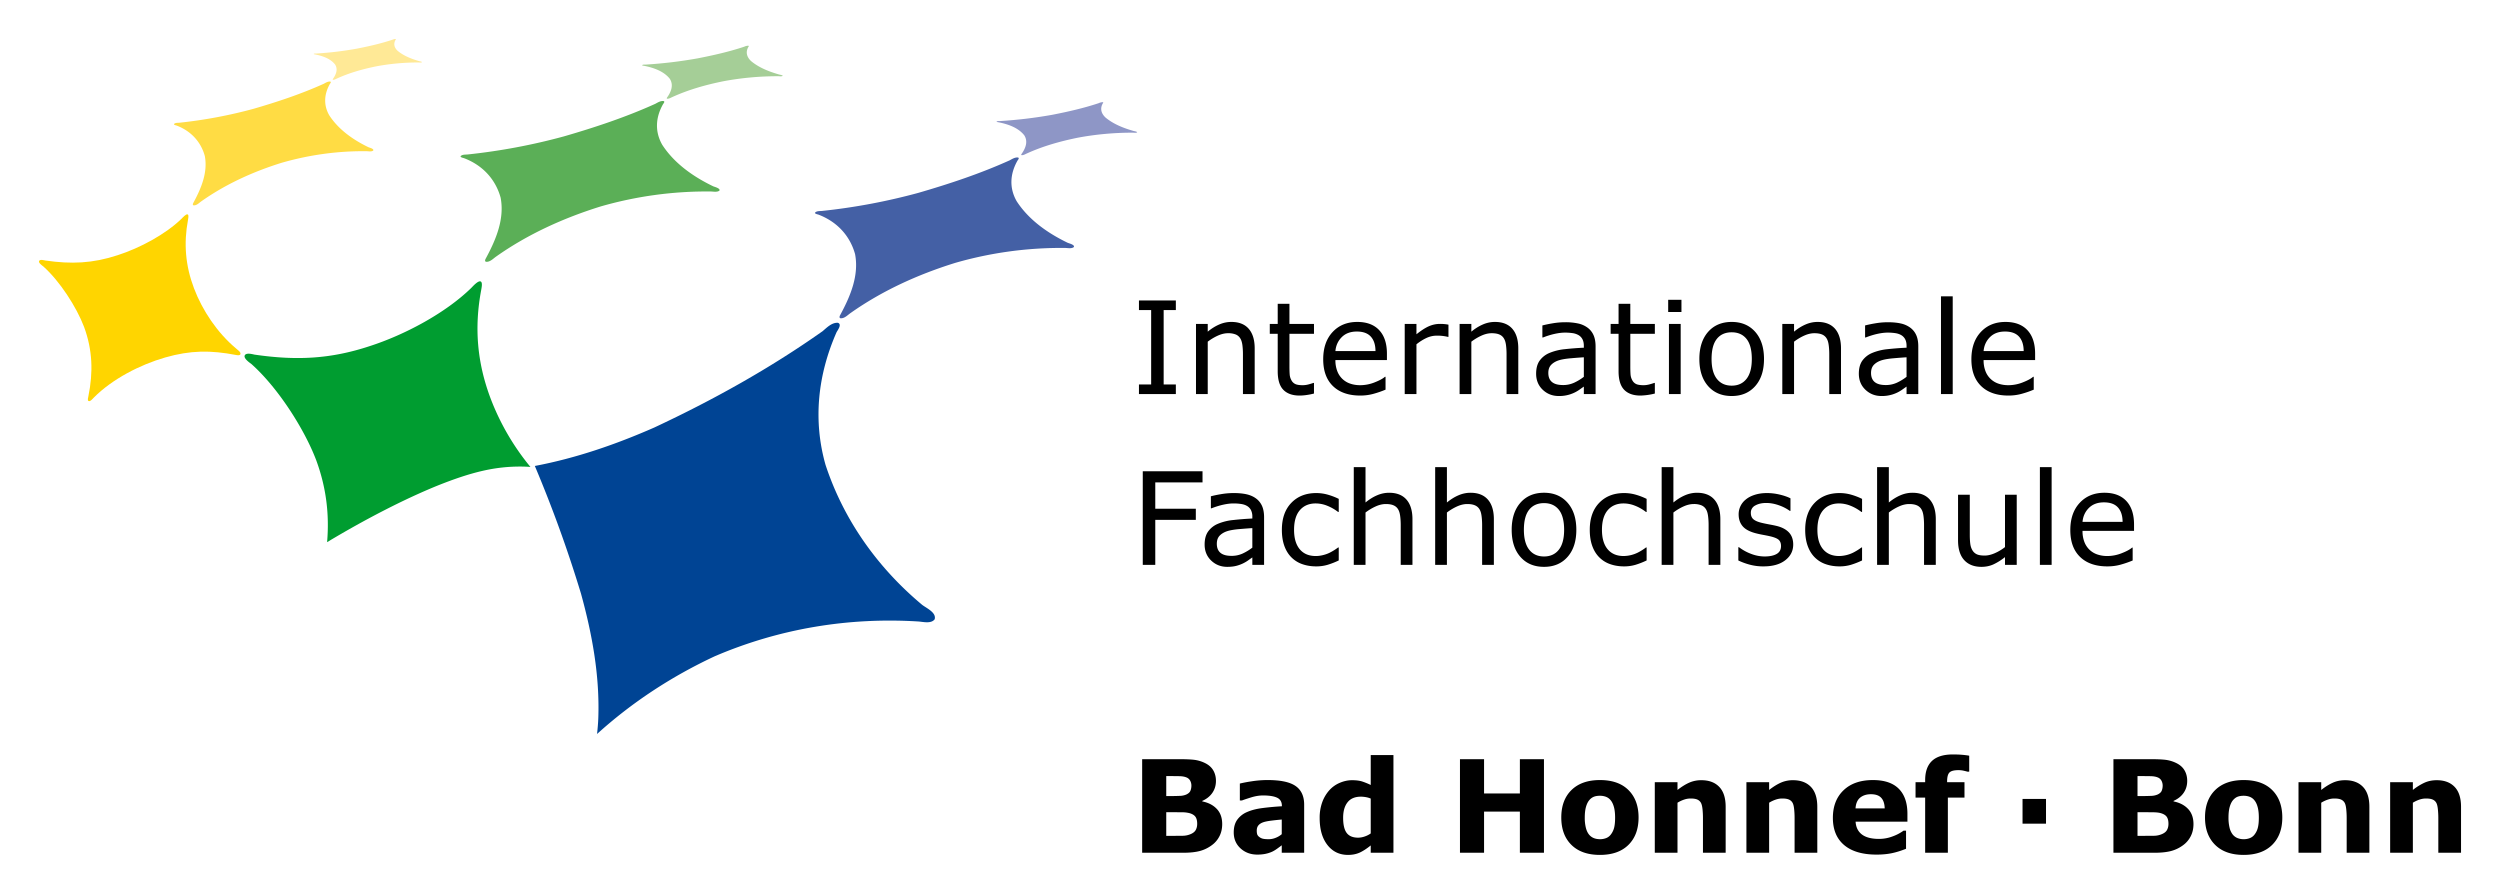 <svg xmlns="http://www.w3.org/2000/svg" xml:space="preserve" width="256.57" height="91.74" version="1.0"><defs><clipPath id="a" clipPathUnits="userSpaceOnUse"><path d="M0 0h595.276v841.89H0V0z"/></clipPath><clipPath id="b" clipPathUnits="userSpaceOnUse"><path d="M325.631 11.255h241.561v139.387H325.631V11.255z"/></clipPath></defs><g clip-path="url(#a)" transform="matrix(1.25 0 0 -1.25 -418.85 167.821)"><g clip-path="url(#b)"><path d="M431.62 101.905h-3.029v.789h1.002v6.108h-1.002v.788h3.029v-.788h-1.001v-6.108h1.001v-.789zM438.093 101.905h-.964v3.278c0 .264-.016.513-.046.745-.032.232-.089.413-.171.543a.792.792 0 0 1-.373.323 1.62 1.62 0 0 1-.633.105c-.266 0-.544-.065-.834-.196a4.219 4.219 0 0 1-.834-.5v-4.298h-.964v5.758h.964v-.637c.303.251.617.447.941.588.323.141.656.211.997.211.623 0 1.099-.187 1.426-.562.327-.375.491-.914.491-1.619v-3.739zM442.961 101.946a5.385 5.385 0 0 0-.597-.119 4.113 4.113 0 0 0-.577-.047c-.589 0-1.037.159-1.344.476-.307.317-.46.824-.46 1.524v3.069h-.651v.814h.651v1.652h.963v-1.652h2.015v-.814h-2.015v-2.631c0-.303.007-.54.021-.71a1.14 1.14 0 0 1 .146-.478.691.691 0 0 1 .314-.303c.133-.063.336-.096.61-.096a1.9 1.9 0 0 1 .498.071c.173.047.298.086.374.117h.052v-.873zM444.72 105.435c.041.454.215.835.522 1.142.307.307.719.46 1.237.46.514 0 .897-.14 1.149-.419.252-.279.38-.673.383-1.183h-3.291zm4.23-.214c0 .832-.211 1.474-.632 1.926-.422.452-1.021.678-1.798.678-.839 0-1.516-.276-2.03-.829-.514-.552-.771-1.299-.771-2.239 0-.951.268-1.685.804-2.202.537-.517 1.284-.775 2.24-.775.375 0 .733.047 1.073.14.341.092.674.207 1.001.345v1.055h-.051c-.168-.15-.45-.302-.846-.457a3.236 3.236 0 0 0-1.179-.232c-.295 0-.565.041-.81.124a1.729 1.729 0 0 0-.635.371 1.73 1.73 0 0 0-.437.646 2.464 2.464 0 0 0-.159.925h4.23v.524zM454.002 106.599h-.051a3.607 3.607 0 0 1-.904.1c-.3 0-.589-.066-.868-.198a4.02 4.02 0 0 1-.805-.512v-4.084h-.963v5.758h.963v-.851c.385.309.725.528 1.019.658.295.128.596.193.902.193a3.451 3.451 0 0 0 .707-.062v-1.002zM459.735 101.905h-.963v3.278c0 .264-.016.513-.046.745-.032.232-.089.413-.172.543a.783.783 0 0 1-.373.323c-.162.07-.373.105-.632.105-.266 0-.544-.065-.834-.196a4.219 4.219 0 0 1-.834-.5v-4.298h-.964v5.758h.964v-.637c.303.251.617.447.941.588.323.141.656.211.997.211.623 0 1.098-.187 1.426-.562.327-.375.49-.914.49-1.619v-3.739zM464.336 102.842a2.148 2.148 0 0 0-.928-.198c-.408 0-.711.083-.909.25-.199.166-.298.415-.298.745 0 .292.085.521.257.688.171.166.395.289.672.368.233.065.549.115.948.149.398.035.745.061 1.039.078v-1.603a4.171 4.171 0 0 0-.781-.477m1.745 2.969c0 .371-.057.682-.17.933a1.515 1.515 0 0 1-.493.613 2.04 2.04 0 0 1-.779.343 4.88 4.88 0 0 1-1.056.1 6.13 6.13 0 0 1-1.053-.093 9.68 9.68 0 0 1-.817-.17v-.988h.052c.331.13.653.229.965.298.311.068.594.102.847.102.209 0 .409-.014.601-.041a1.37 1.37 0 0 0 .492-.16.836.836 0 0 0 .331-.341c.078-.145.116-.327.116-.547v-.15a25.662 25.662 0 0 1-1.578-.123 4.364 4.364 0 0 1-1.26-.315 1.874 1.874 0 0 1-.799-.637c-.187-.271-.28-.624-.28-1.061 0-.533.18-.972.539-1.315.36-.344.799-.516 1.317-.516a2.851 2.851 0 0 1 1.714.529c.146.104.262.186.347.244v-.611h.964v3.906zM470.947 101.946a5.359 5.359 0 0 0-1.174-.166c-.59 0-1.038.159-1.345.476-.306.317-.46.824-.46 1.524v3.069h-.65v.814h.65v1.652h.964v-1.652h2.015v-.814h-2.015v-2.631c0-.303.007-.54.02-.71.014-.171.063-.331.146-.478a.7.7 0 0 1 .314-.303c.133-.063.337-.096.61-.096.16 0 .326.024.499.071.173.047.298.086.374.117h.052v-.873zM473.131 108.639h-1.089v1.001h1.089v-1.001zm-.063-6.734h-.964v5.757h.964v-5.757zM478.468 103.145c-.292-.368-.696-.551-1.21-.551-.521 0-.927.185-1.218.556-.291.37-.436.914-.436 1.632 0 .741.144 1.291.434 1.652.289.36.696.54 1.22.54.517 0 .921-.18 1.213-.54.291-.361.437-.911.437-1.652 0-.725-.147-1.27-.44-1.637m.721 3.863c-.481.545-1.124.817-1.931.817-.813 0-1.459-.272-1.938-.817-.478-.546-.718-1.288-.718-2.226 0-.94.24-1.68.718-2.224.479-.544 1.125-.815 1.938-.815.807 0 1.45.271 1.931.815.48.544.72 1.284.72 2.224 0 .938-.24 1.68-.72 2.226M486.231 101.905h-.964v3.278c0 .264-.015.513-.047.745-.03.232-.087.413-.17.543a.792.792 0 0 1-.373.323c-.163.07-.373.105-.632.105-.266 0-.545-.065-.835-.196a4.219 4.219 0 0 1-.834-.5v-4.298h-.964v5.758h.964v-.637c.304.251.617.447.94.588.324.141.657.211.998.211.623 0 1.099-.187 1.427-.562.326-.375.49-.914.49-1.619v-3.739zM490.832 102.842a2.159 2.159 0 0 0-.929-.198c-.408 0-.71.083-.909.25-.198.166-.297.415-.297.745 0 .292.085.521.256.688.171.166.395.289.673.368.232.065.548.115.947.149.398.035.745.061 1.04.078v-1.603c-.24-.185-.5-.345-.781-.477m1.744 2.969c0 .371-.056.682-.169.933a1.517 1.517 0 0 1-.494.613 2.042 2.042 0 0 1-.778.343c-.3.067-.652.1-1.056.1a6.15 6.15 0 0 1-1.054-.093 9.767 9.767 0 0 1-.817-.17v-.988h.052c.332.13.653.229.965.298.312.068.594.102.847.102.209 0 .41-.014.601-.041.192-.028.356-.081.493-.16a.848.848 0 0 0 .331-.341c.077-.145.116-.327.116-.547v-.15a25.697 25.697 0 0 1-1.579-.123 4.357 4.357 0 0 1-1.259-.315 1.871 1.871 0 0 1-.8-.637c-.187-.271-.28-.624-.28-1.061 0-.533.18-.972.54-1.315.36-.344.799-.516 1.316-.516a2.851 2.851 0 0 1 1.714.529c.146.104.262.186.348.244v-.611h.963v3.906zM495.403 101.905h-.964v8.023h.964v-8.023zM497.938 105.435c.04.454.215.835.522 1.142.306.307.718.46 1.236.46.515 0 .898-.14 1.15-.419.252-.279.379-.673.383-1.183h-3.291zm4.23-.214c0 .832-.211 1.474-.632 1.926-.422.452-1.021.678-1.798.678-.84 0-1.516-.276-2.03-.829-.515-.552-.772-1.299-.772-2.239 0-.951.269-1.685.805-2.202.537-.517 1.283-.775 2.24-.775.375 0 .732.047 1.073.14.34.092.675.207 1.001.345v1.055h-.051c-.168-.15-.45-.302-.846-.457a3.236 3.236 0 0 0-1.179-.232c-.295 0-.565.041-.811.124a1.718 1.718 0 0 0-1.071 1.017 2.444 2.444 0 0 0-.159.925h4.23v.524zM433.81 94.651h-3.879v-2.165h3.329v-.914h-3.329V87.88h-1.027v7.685h4.906v-.914zM437.12 88.817a2.16 2.16 0 0 0-.93-.198c-.407 0-.71.083-.909.25-.198.166-.297.414-.297.744 0 .292.085.522.256.688.171.167.396.29.673.369.233.065.548.115.947.149.399.034.745.06 1.04.077v-1.602c-.24-.186-.5-.345-.78-.477m1.744 2.969c0 .371-.057.682-.17.933-.113.25-.277.455-.493.613-.22.161-.479.275-.779.343-.3.066-.652.1-1.056.1a6.13 6.13 0 0 1-1.053-.093 9.145 9.145 0 0 1-.817-.171v-.988h.051c.332.13.654.23.965.298.311.069.594.103.847.103.209 0 .409-.014.601-.042.192-.027.356-.08.493-.159a.857.857 0 0 0 .332-.341 1.17 1.17 0 0 0 .115-.547v-.15a25.568 25.568 0 0 1-1.578-.124 4.325 4.325 0 0 1-1.26-.314 1.87 1.87 0 0 1-.799-.638c-.187-.27-.28-.623-.28-1.06 0-.533.179-.972.539-1.316.36-.344.799-.516 1.316-.516.281 0 .526.027.736.08a2.917 2.917 0 0 1 .979.449c.146.105.261.187.347.245v-.611h.964v3.906zM444.994 88.243a6.34 6.34 0 0 0-.92-.36 3.282 3.282 0 0 0-.925-.128c-.416 0-.797.061-1.144.183a2.326 2.326 0 0 0-.891.554c-.251.248-.445.56-.583.938-.137.378-.206.82-.206 1.324 0 .942.259 1.681.776 2.217s1.199.804 2.048.804c.33 0 .654-.047.971-.139.318-.093.609-.206.874-.339v-1.074h-.052a3.73 3.73 0 0 1-.915.519 2.56 2.56 0 0 1-.921.182c-.55 0-.984-.184-1.302-.551-.318-.368-.478-.907-.478-1.618 0-.691.156-1.222.467-1.593.311-.371.749-.556 1.313-.556.196 0 .395.025.598.076.203.05.385.116.547.196a4.526 4.526 0 0 1 .691.429h.052v-1.064zM451.046 87.88h-.963v3.278c0 .264-.016.513-.047.744-.031.232-.088.413-.171.544a.786.786 0 0 1-.373.322c-.162.071-.373.106-.632.106-.266 0-.544-.065-.834-.196a4.267 4.267 0 0 1-.834-.5V87.88h-.964v8.023h.964v-2.902c.303.251.616.447.94.587.324.141.657.212.998.212.623 0 1.098-.188 1.426-.562.327-.375.49-.915.49-1.619V87.88zM457.73 87.88h-.964v3.278c0 .264-.016.513-.047.744-.031.232-.087.413-.17.544a.793.793 0 0 1-.374.322c-.162.071-.373.106-.631.106-.267 0-.545-.065-.835-.196a4.267 4.267 0 0 1-.834-.5V87.88h-.964v8.023h.964v-2.902c.304.251.616.447.94.587.324.141.656.212.998.212.623 0 1.099-.188 1.426-.562.327-.375.491-.915.491-1.619V87.88zM463.06 89.119c-.293-.367-.696-.55-1.21-.55-.521 0-.927.185-1.218.555-.291.371-.437.915-.437 1.632 0 .741.145 1.292.435 1.653.289.36.696.54 1.22.54.517 0 .921-.18 1.212-.54.292-.361.437-.912.437-1.653 0-.724-.147-1.27-.439-1.637m.719 3.863c-.48.545-1.123.818-1.929.818-.814 0-1.459-.273-1.938-.818-.479-.545-.718-1.287-.718-2.226 0-.939.239-1.68.718-2.223.479-.544 1.124-.816 1.938-.816.806 0 1.449.272 1.929.816.481.543.722 1.284.722 2.223 0 .939-.241 1.681-.722 2.226M470.272 88.243a6.34 6.34 0 0 0-.92-.36 3.272 3.272 0 0 0-.925-.128c-.416 0-.797.061-1.144.183a2.333 2.333 0 0 0-.891.554c-.251.248-.445.56-.582.938-.137.378-.206.82-.206 1.324 0 .942.258 1.681.775 2.217s1.2.804 2.048.804c.33 0 .654-.047.972-.139a5.15 5.15 0 0 0 .873-.339v-1.074h-.052c-.295.225-.6.398-.915.519a2.557 2.557 0 0 1-.921.182c-.55 0-.984-.184-1.302-.551-.318-.368-.477-.907-.477-1.618 0-.691.156-1.222.467-1.593.311-.371.748-.556 1.312-.556a2.701 2.701 0 0 1 1.146.272 4.505 4.505 0 0 1 .69.429h.052v-1.064zM476.325 87.88h-.964v3.278c0 .264-.015.513-.047.744-.03.232-.087.413-.17.544a.795.795 0 0 1-.373.322 1.598 1.598 0 0 1-.632.106c-.266 0-.545-.065-.835-.196a4.267 4.267 0 0 1-.834-.5V87.88h-.964v8.023h.964v-2.902c.304.251.616.447.94.587.324.141.657.212.998.212.623 0 1.099-.188 1.426-.562.327-.375.491-.915.491-1.619V87.88zM482.307 89.549c0-.524-.217-.954-.653-1.29-.435-.336-1.029-.504-1.783-.504a4.25 4.25 0 0 0-1.174.153 5.144 5.144 0 0 0-.895.333v1.091h.051a3.853 3.853 0 0 1 1.019-.557 3.103 3.103 0 0 1 1.075-.206c.426 0 .758.068.998.206.241.138.361.355.361.651 0 .226-.066.397-.195.514-.131.116-.381.216-.752.298a14.72 14.72 0 0 1-.538.108 8.278 8.278 0 0 0-.605.133c-.505.134-.862.331-1.073.589-.211.259-.316.577-.316.954a1.54 1.54 0 0 0 .593 1.229c.194.161.439.288.737.382.297.095.63.142.998.142.345 0 .693-.042 1.046-.126.353-.084.646-.186.881-.306v-1.032h-.052a3.474 3.474 0 0 1-.901.462c-.353.126-.7.189-1.039.189-.354 0-.653-.069-.897-.205a.656.656 0 0 1-.365-.607c0-.236.074-.414.221-.534.144-.12.377-.218.7-.293.179-.041.378-.083.6-.124.221-.041.406-.078.554-.113.448-.103.795-.279 1.039-.529.243-.254.365-.59.365-1.008M487.96 88.243a6.34 6.34 0 0 0-.92-.36 3.277 3.277 0 0 0-.925-.128c-.416 0-.797.061-1.144.183a2.326 2.326 0 0 0-.891.554c-.251.248-.445.56-.582.938-.138.378-.207.82-.207 1.324 0 .942.258 1.681.776 2.217.517.536 1.199.804 2.048.804.33 0 .653-.047.972-.139.317-.093.608-.206.873-.339v-1.074h-.052a3.73 3.73 0 0 1-.915.519 2.56 2.56 0 0 1-.921.182c-.55 0-.985-.184-1.302-.551-.319-.368-.477-.907-.477-1.618 0-.691.155-1.222.467-1.593.311-.371.748-.556 1.312-.556a2.691 2.691 0 0 1 1.145.272 4.526 4.526 0 0 1 .691.429h.052v-1.064zM494.013 87.88h-.964v3.278c0 .264-.016.513-.047.744-.031.232-.088.413-.171.544a.786.786 0 0 1-.373.322c-.162.071-.373.106-.632.106-.266 0-.544-.065-.834-.196a4.238 4.238 0 0 1-.834-.5V87.88h-.964v8.023h.964v-2.902c.303.251.616.447.94.587.324.141.656.212.997.212.624 0 1.099-.188 1.427-.562.327-.375.491-.915.491-1.619V87.88zM500.658 87.88h-.963v.637a4.716 4.716 0 0 0-.941-.593c-.3-.138-.63-.207-.992-.207-.606 0-1.078.185-1.416.555-.337.369-.506.911-.506 1.627v3.738h.964V90.36c0-.292.013-.542.041-.75.027-.208.086-.386.176-.533a.822.822 0 0 1 .363-.33c.149-.069.364-.103.648-.103.252 0 .527.065.826.195.299.131.578.297.837.5v4.298h.963V87.88zM503.524 87.88h-.964v8.023h.964V87.88zM506.06 91.41c.04.454.215.835.521 1.142.307.306.719.46 1.237.46.515 0 .898-.14 1.15-.419.252-.279.379-.674.383-1.183h-3.291zm4.23-.215c0 .833-.211 1.475-.632 1.927-.422.452-1.021.678-1.798.678-.84 0-1.516-.276-2.03-.829-.515-.553-.772-1.299-.772-2.24 0-.951.269-1.684.805-2.201.537-.517 1.283-.775 2.24-.775.374 0 .732.046 1.073.139.34.093.674.208 1.001.345v1.056h-.051c-.169-.15-.45-.302-.846-.457a3.217 3.217 0 0 0-1.18-.232 2.52 2.52 0 0 0-.81.124 1.723 1.723 0 0 0-.634.37 1.743 1.743 0 0 0-.438.647 2.46 2.46 0 0 0-.158.924h4.23v.524zM432.814 69.328c-.055-.127-.172-.23-.351-.31a1.435 1.435 0 0 0-.521-.104 16.504 16.504 0 0 0-.8-.016h-.31v1.64h.185c.389 0 .692-.003.907-.008.215-.005.394-.036.539-.091a.595.595 0 0 0 .338-.286.86.86 0 0 0 .096-.385c0-.167-.028-.314-.083-.44m2.17-1.488c-.294.313-.692.52-1.194.619v.042c.357.158.633.379.828.662.196.283.294.61.294.981 0 .32-.072.604-.214.853-.143.249-.36.447-.652.595a2.789 2.789 0 0 1-.853.273c-.288.041-.74.062-1.359.062h-2.98v-7.684h3.353c.556 0 1.016.048 1.379.144.363.097.696.259.998.486.262.193.467.436.616.729.15.293.225.625.225.997 0 .514-.147.927-.441 1.241m-1.727-1.719c-.077-.145-.219-.261-.425-.348a1.714 1.714 0 0 0-.663-.136 85.68 85.68 0 0 0-1.193-.005h-.144v1.94h.432c.295 0 .577-.002.848-.005a2.46 2.46 0 0 0 .638-.074c.226-.066.387-.166.481-.3.094-.135.141-.325.141-.573 0-.188-.038-.355-.115-.499M439.812 65.469a1.529 1.529 0 0 0-.564-.113c-.234 0-.406.017-.516.049a.764.764 0 0 0-.283.152.436.436 0 0 0-.155.216 1.121 1.121 0 0 0-.031.293c0 .182.049.328.147.439.098.112.24.197.425.255.152.048.374.09.666.126.292.036.563.064.814.085v-1.203a1.76 1.76 0 0 0-.503-.299m.503-1.226h1.84v3.949c0 .696-.235 1.207-.705 1.532-.469.326-1.232.488-2.289.488-.444 0-.887-.035-1.329-.105a10.76 10.76 0 0 1-.958-.182v-1.39h.17c.152.059.401.142.75.251.348.108.675.162.982.162.509 0 .895-.061 1.157-.185s.393-.348.393-.672v-.031a22.598 22.598 0 0 1-1.584-.145c-.51-.065-.936-.176-1.28-.33a1.905 1.905 0 0 1-.805-.636c-.189-.269-.284-.614-.284-1.038 0-.53.186-.966.557-1.307.372-.341.833-.512 1.383-.512.234 0 .449.02.645.058.196.039.386.098.568.18.131.062.27.146.418.253.148.107.272.198.371.274v-.614zM447.122 65.578a1.663 1.663 0 0 0-.534-.096c-.432 0-.745.129-.94.387-.195.258-.293.672-.293 1.244 0 .544.122.969.365 1.275.243.307.608.46 1.094.46.119 0 .251-.012.395-.036.144-.024.281-.064.411-.119V65.83a1.863 1.863 0 0 0-.498-.252m2.363 6.687h-1.865v-2.457a5.786 5.786 0 0 1-.684.281c-.222.074-.507.111-.854.111-.334 0-.668-.072-1.002-.215a2.42 2.42 0 0 1-.852-.602 3.016 3.016 0 0 1-.586-.981 3.726 3.726 0 0 1-.214-1.312c0-.925.211-1.66.635-2.205.423-.545.988-.818 1.693-.818.365 0 .687.065.966.193.279.13.578.325.898.586v-.603h1.865v8.022zM461.843 64.243h-1.977v3.379h-2.941v-3.379h-1.978v7.684h1.978v-2.816h2.941v2.816h1.977v-7.684zM466.935 65.442a1.366 1.366 0 0 0-.481-.086c-.196 0-.37.031-.523.093a.972.972 0 0 0-.393.295c-.113.141-.2.327-.257.56a3.369 3.369 0 0 0-.088.823c0 .354.034.649.1.883.067.234.157.418.271.552a.948.948 0 0 0 .398.289c.139.048.298.072.476.072.179 0 .345-.029.499-.087a.914.914 0 0 0 .397-.3c.109-.137.195-.322.257-.552.062-.231.093-.516.093-.857 0-.368-.031-.656-.09-.864a1.508 1.508 0 0 0-.271-.535.871.871 0 0 0-.388-.286m1.848 3.946c-.552.55-1.333.824-2.345.824-.997 0-1.775-.273-2.334-.819-.559-.546-.838-1.298-.838-2.256 0-.951.277-1.7.833-2.248.555-.548 1.335-.822 2.339-.822 1.005 0 1.785.274 2.34.822.555.548.833 1.297.833 2.248 0 .952-.276 1.702-.828 2.251M476.761 64.243h-1.864v2.875c0 .234-.013.468-.036.7-.025.232-.066.403-.124.514a.616.616 0 0 1-.301.278c-.132.059-.317.088-.554.088-.168 0-.339-.027-.512-.083a2.735 2.735 0 0 1-.564-.263v-4.109h-1.864v5.794h1.864V69.4c.33.258.647.456.95.593a2.42 2.42 0 0 0 1.012.207c.625 0 1.113-.182 1.465-.547.352-.365.528-.911.528-1.637v-3.773zM484.285 64.243h-1.865v2.875c0 .234-.012.468-.036.7-.024.232-.065.403-.124.514a.612.612 0 0 1-.301.278c-.132.059-.317.088-.553.088-.168 0-.339-.027-.512-.083a2.688 2.688 0 0 1-.564-.263v-4.109h-1.865v5.794h1.865V69.4c.329.258.646.456.95.593a2.42 2.42 0 0 0 1.012.207c.625 0 1.113-.182 1.465-.547.352-.365.528-.911.528-1.637v-3.773zM487.423 67.885c.027.406.156.702.385.887.229.184.521.277.877.277.383 0 .665-.098.846-.293.182-.194.277-.485.288-.871h-2.396zm4.261-.44c0 .893-.237 1.578-.711 2.054-.474.476-1.182.713-2.123.713-1.02 0-1.823-.278-2.409-.837-.585-.558-.877-1.314-.877-2.269 0-.965.308-1.709.926-2.231.618-.522 1.506-.783 2.666-.783.45 0 .86.038 1.231.113.371.076.765.198 1.184.366v1.486h-.206a3.566 3.566 0 0 0-.872-.461 3.122 3.122 0 0 0-1.14-.215c-.62 0-1.088.122-1.407.365-.317.242-.49.592-.517 1.05h4.255v.649zM496.757 70.901h-.139c-.083.023-.19.05-.321.08-.132.03-.274.045-.424.045-.364 0-.61-.065-.738-.194-.129-.129-.193-.379-.193-.749v-.046h1.427v-1.264h-1.365v-4.53h-1.864v4.53h-.789v1.264h.789v.16c0 .706.188 1.235.564 1.589.377.353.948.529 1.711.529.275 0 .525-.009.749-.028.223-.019.421-.044.593-.075v-1.311zM503.062 68.661h-1.927v-2.027h1.927v2.027zM512.558 69.328c-.055-.127-.172-.23-.351-.31a1.436 1.436 0 0 0-.522-.104 16.42 16.42 0 0 0-.8-.016h-.31v1.64h.187c.388 0 .69-.003.905-.008.216-.005.395-.036.54-.091a.595.595 0 0 0 .338-.286.86.86 0 0 0 .096-.385c0-.167-.028-.314-.083-.44m2.17-1.488c-.294.313-.692.52-1.194.619v.042c.356.158.633.379.828.662.196.283.293.61.293.981 0 .32-.071.604-.213.853-.143.249-.36.447-.652.595a2.786 2.786 0 0 1-.854.273c-.287.041-.739.062-1.358.062h-2.98v-7.684h3.353c.557 0 1.016.048 1.379.144a2.9 2.9 0 0 1 .999.486c.261.193.466.436.615.729.15.293.225.625.225.997 0 .514-.147.927-.441 1.241M513 66.121c-.076-.145-.218-.261-.424-.348a1.714 1.714 0 0 0-.663-.136c-.24-.004-.638-.005-1.194-.005h-.144v1.94h.433c.295 0 .577-.002.848-.005.271-.004.483-.028.638-.074.226-.066.387-.166.481-.3.094-.135.141-.325.141-.573 0-.188-.038-.355-.116-.499M519.786 65.442a1.362 1.362 0 0 0-.481-.086 1.38 1.38 0 0 0-.522.093.975.975 0 0 0-.394.295 1.441 1.441 0 0 0-.257.56 3.422 3.422 0 0 0-.087.823c0 .354.033.649.1.883.067.234.157.418.27.552.127.145.26.241.399.289.139.048.298.072.476.072.179 0 .344-.029.499-.087a.906.906 0 0 0 .396-.3c.11-.137.196-.322.257-.552.062-.231.094-.516.094-.857 0-.368-.031-.656-.091-.864a1.49 1.49 0 0 0-.27-.535.874.874 0 0 0-.389-.286m1.849 3.946c-.553.55-1.334.824-2.345.824-.997 0-1.775-.273-2.335-.819-.558-.546-.838-1.298-.838-2.256 0-.951.278-1.7.834-2.248.555-.548 1.335-.822 2.339-.822s1.784.274 2.339.822c.555.548.834 1.297.834 2.248 0 .952-.276 1.702-.828 2.251M529.612 64.243h-1.864v2.875c0 .234-.012.468-.036.7-.025.232-.065.403-.124.514a.616.616 0 0 1-.301.278c-.132.059-.317.088-.553.088-.168 0-.34-.027-.512-.083a2.688 2.688 0 0 1-.564-.263v-4.109h-1.865v5.794h1.865V69.4c.33.258.646.456.95.593.303.138.641.207 1.012.207.624 0 1.113-.182 1.465-.547.351-.365.527-.911.527-1.637v-3.773zM537.137 64.243h-1.865v2.875c0 .234-.013.468-.037.7-.023.232-.065.403-.123.514a.614.614 0 0 1-.302.278c-.132.059-.316.088-.553.088a1.66 1.66 0 0 1-.512-.083 2.706 2.706 0 0 1-.563-.263v-4.109h-1.865v5.794h1.865V69.4a4.7 4.7 0 0 0 .949.593c.305.138.642.207 1.013.207.625 0 1.113-.182 1.465-.547.352-.365.528-.911.528-1.637v-3.773z" style="fill:#000;fill-opacity:1;fill-rule:nonzero;stroke:none"/><path d="M378.991 96c3.406.645 6.666 1.776 9.805 3.155 4.84 2.264 9.497 4.857 13.819 7.908.34.286.755.723 1.255.692.357-.118-.003-.59-.106-.773-1.539-3.496-1.947-7.216-.906-10.89 1.468-4.461 4.22-8.397 7.942-11.501.366-.275 1.181-.636 1.016-1.182-.295-.383-.938-.204-1.356-.176-5.768.356-11.438-.603-16.695-2.856-3.557-1.659-6.811-3.796-9.665-6.382.048.452.09.906.104 1.361.113 3.453-.505 6.843-1.427 10.176A106.25 106.25 0 0 1 378.991 96" style="fill:#004494;fill-opacity:1;fill-rule:evenodd;stroke:none"/><path d="M342.785 101.615c1.5 1.515 3.788 2.698 5.856 3.292 2.067.593 3.719.609 5.831.202.104-.02.286-.051.342.056.089.172-.255.381-.347.476-1.54 1.286-2.767 3.117-3.459 4.944-.703 1.857-.858 3.676-.491 5.629.01.075.087.385-.027.437-.138.062-.431-.281-.487-.335-1.331-1.301-3.45-2.428-5.255-3.009-2.056-.679-3.821-.749-5.955-.438-.103.02-.423.113-.501-.036-.078-.15.232-.371.335-.444 1.357-1.203 2.736-3.342 3.356-4.976.693-1.88.757-3.71.356-5.674-.01-.075-.11-.374.015-.405.127-.084.374.227.431.281" style="fill:#ffd500;fill-opacity:1;fill-rule:evenodd;stroke:none"/><path d="M361.936 89.745c.193 2.283-.069 4.486-.897 6.734-.986 2.594-3.175 5.991-5.329 7.9-.164.117-.657.467-.532.705.124.238.632.091.795.058 3.388-.493 6.191-.383 9.454.695 2.868.923 6.232 2.712 8.344 4.779.091.085.555.63.774.53.182-.083.06-.574.044-.693-.584-3.1-.336-5.989.781-8.939a20.013 20.013 0 0 1 3.26-5.594c-.271.02-.549.031-.836.031-2.099 0-3.995-.443-6.839-1.583-2.732-1.116-5.87-2.734-9.019-4.623" style="fill:#009d30;fill-opacity:1;fill-rule:evenodd;stroke:none"/><path d="M402.278 116.636c1.536-.587 2.589-1.742 3.005-3.241.332-1.739-.37-3.428-1.196-4.956-.05-.088-.154-.268.003-.314.338-.022.591.276.84.443 2.583 1.82 5.492 3.143 8.553 4.099a31.414 31.414 0 0 0 9.057 1.233c.22-.005.52-.074.704.071.101.187-.387.303-.508.354-1.663.804-3.198 1.892-4.181 3.405-.63 1.096-.549 2.268.072 3.352.052.067.176.23.009.244-.233.019-.462-.125-.654-.23-2.413-1.09-4.94-1.93-7.498-2.672a50.064 50.064 0 0 0-7.906-1.485c-.178-.018-.403.007-.549-.111-.136-.111.177-.169.249-.192" style="fill:#4460a5;fill-opacity:1;fill-rule:evenodd;stroke:none"/><path d="M417.084 124.214c.782-.159 1.599-.443 2.091-1.066.331-.519.101-1.075-.228-1.539-.029-.039-.04-.084.022-.093.152-.004.281.081.413.139 1.325.604 2.74 1.002 4.177 1.294 1.492.28 3.006.417 4.527.415.111-.001.249-.03.35.024.04.056-.226.1-.268.11-.828.237-1.656.557-2.311 1.1-.365.333-.482.75-.229 1.18.036.041.051.082-.018.09a.857.857 0 0 1-.332-.084c-1.239-.411-2.519-.701-3.805-.952a37.14 37.14 0 0 0-4.261-.513c-.097-.006-.22.013-.303-.039-.056-.036.149-.062.175-.066" style="fill:#8e96c6;fill-opacity:1;fill-rule:evenodd;stroke:none"/><path d="M373.176 121.271c1.538-.585 2.591-1.741 3.006-3.241.333-1.737-.371-3.428-1.196-4.955-.05-.089-.152-.268.004-.313.337-.023.591.274.84.442 2.582 1.82 5.491 3.143 8.552 4.099a31.45 31.45 0 0 0 9.058 1.232c.22-.004.52-.073.705.071.099.187-.388.303-.51.355-1.663.803-3.198 1.891-4.181 3.404-.629 1.097-.547 2.268.072 3.353.052.067.177.23.008.244-.231.019-.461-.125-.652-.229-2.414-1.092-4.942-1.932-7.499-2.673a49.947 49.947 0 0 0-7.904-1.485c-.179-.019-.404.006-.551-.112-.135-.111.178-.169.248-.192" style="fill:#5baf57;fill-opacity:1;fill-rule:evenodd;stroke:none"/><path d="M387.984 128.85c.782-.16 1.599-.443 2.091-1.066.33-.52.101-1.075-.23-1.538-.028-.04-.039-.085.024-.095.152-.003.28.081.412.139 1.326.605 2.739 1.002 4.178 1.294 1.492.28 3.005.418 4.526.415.113 0 .249-.029.35.025.039.055-.225.1-.268.11-.828.237-1.655.556-2.311 1.099-.365.333-.481.751-.227 1.18.034.041.05.083-.019.091a.853.853 0 0 1-.333-.084c-1.239-.412-2.519-.701-3.804-.952a37.15 37.15 0 0 0-4.263-.514c-.095-.006-.218.015-.302-.039-.056-.035.149-.061.176-.065" style="fill:#a5ce97;fill-opacity:1;fill-rule:evenodd;stroke:none"/><path d="M349.581 123.948c1.184-.45 1.995-1.34 2.314-2.495.256-1.338-.285-2.639-.921-3.815-.038-.068-.117-.206.003-.242.259-.017.455.212.646.341 1.988 1.401 4.228 2.421 6.585 3.156 2.264.651 4.604.977 6.974.949.169-.003.4-.057.541.055.078.144-.297.233-.392.273-1.279.618-2.461 1.456-3.218 2.621-.485.844-.421 1.746.056 2.58.039.053.136.178.006.189-.179.015-.355-.096-.503-.177-1.859-.839-3.804-1.487-5.773-2.058a38.64 38.64 0 0 0-6.086-1.144c-.138-.014-.311.007-.423-.085-.104-.085.136-.13.191-.148" style="fill:#ffdc44;fill-opacity:1;fill-rule:evenodd;stroke:none"/><path d="M360.98 129.783c.602-.123 1.231-.34 1.611-.821.254-.399.077-.827-.177-1.184-.022-.03-.029-.066.018-.072.117-.003.215.063.318.107 1.021.466 2.109.771 3.216.996 1.148.216 2.313.321 3.485.319.086 0 .191-.023.269.019.031.043-.173.077-.206.085-.637.183-1.274.428-1.78.846-.281.256-.37.578-.176.909.028.031.04.064-.013.07-.09.002-.174-.033-.256-.066-.954-.316-1.939-.539-2.929-.732a28.651 28.651 0 0 0-3.282-.396c-.073-.004-.168.011-.233-.029-.042-.028.115-.048.135-.051" style="fill:#ffe996;fill-opacity:1;fill-rule:evenodd;stroke:none"/></g></g></svg>